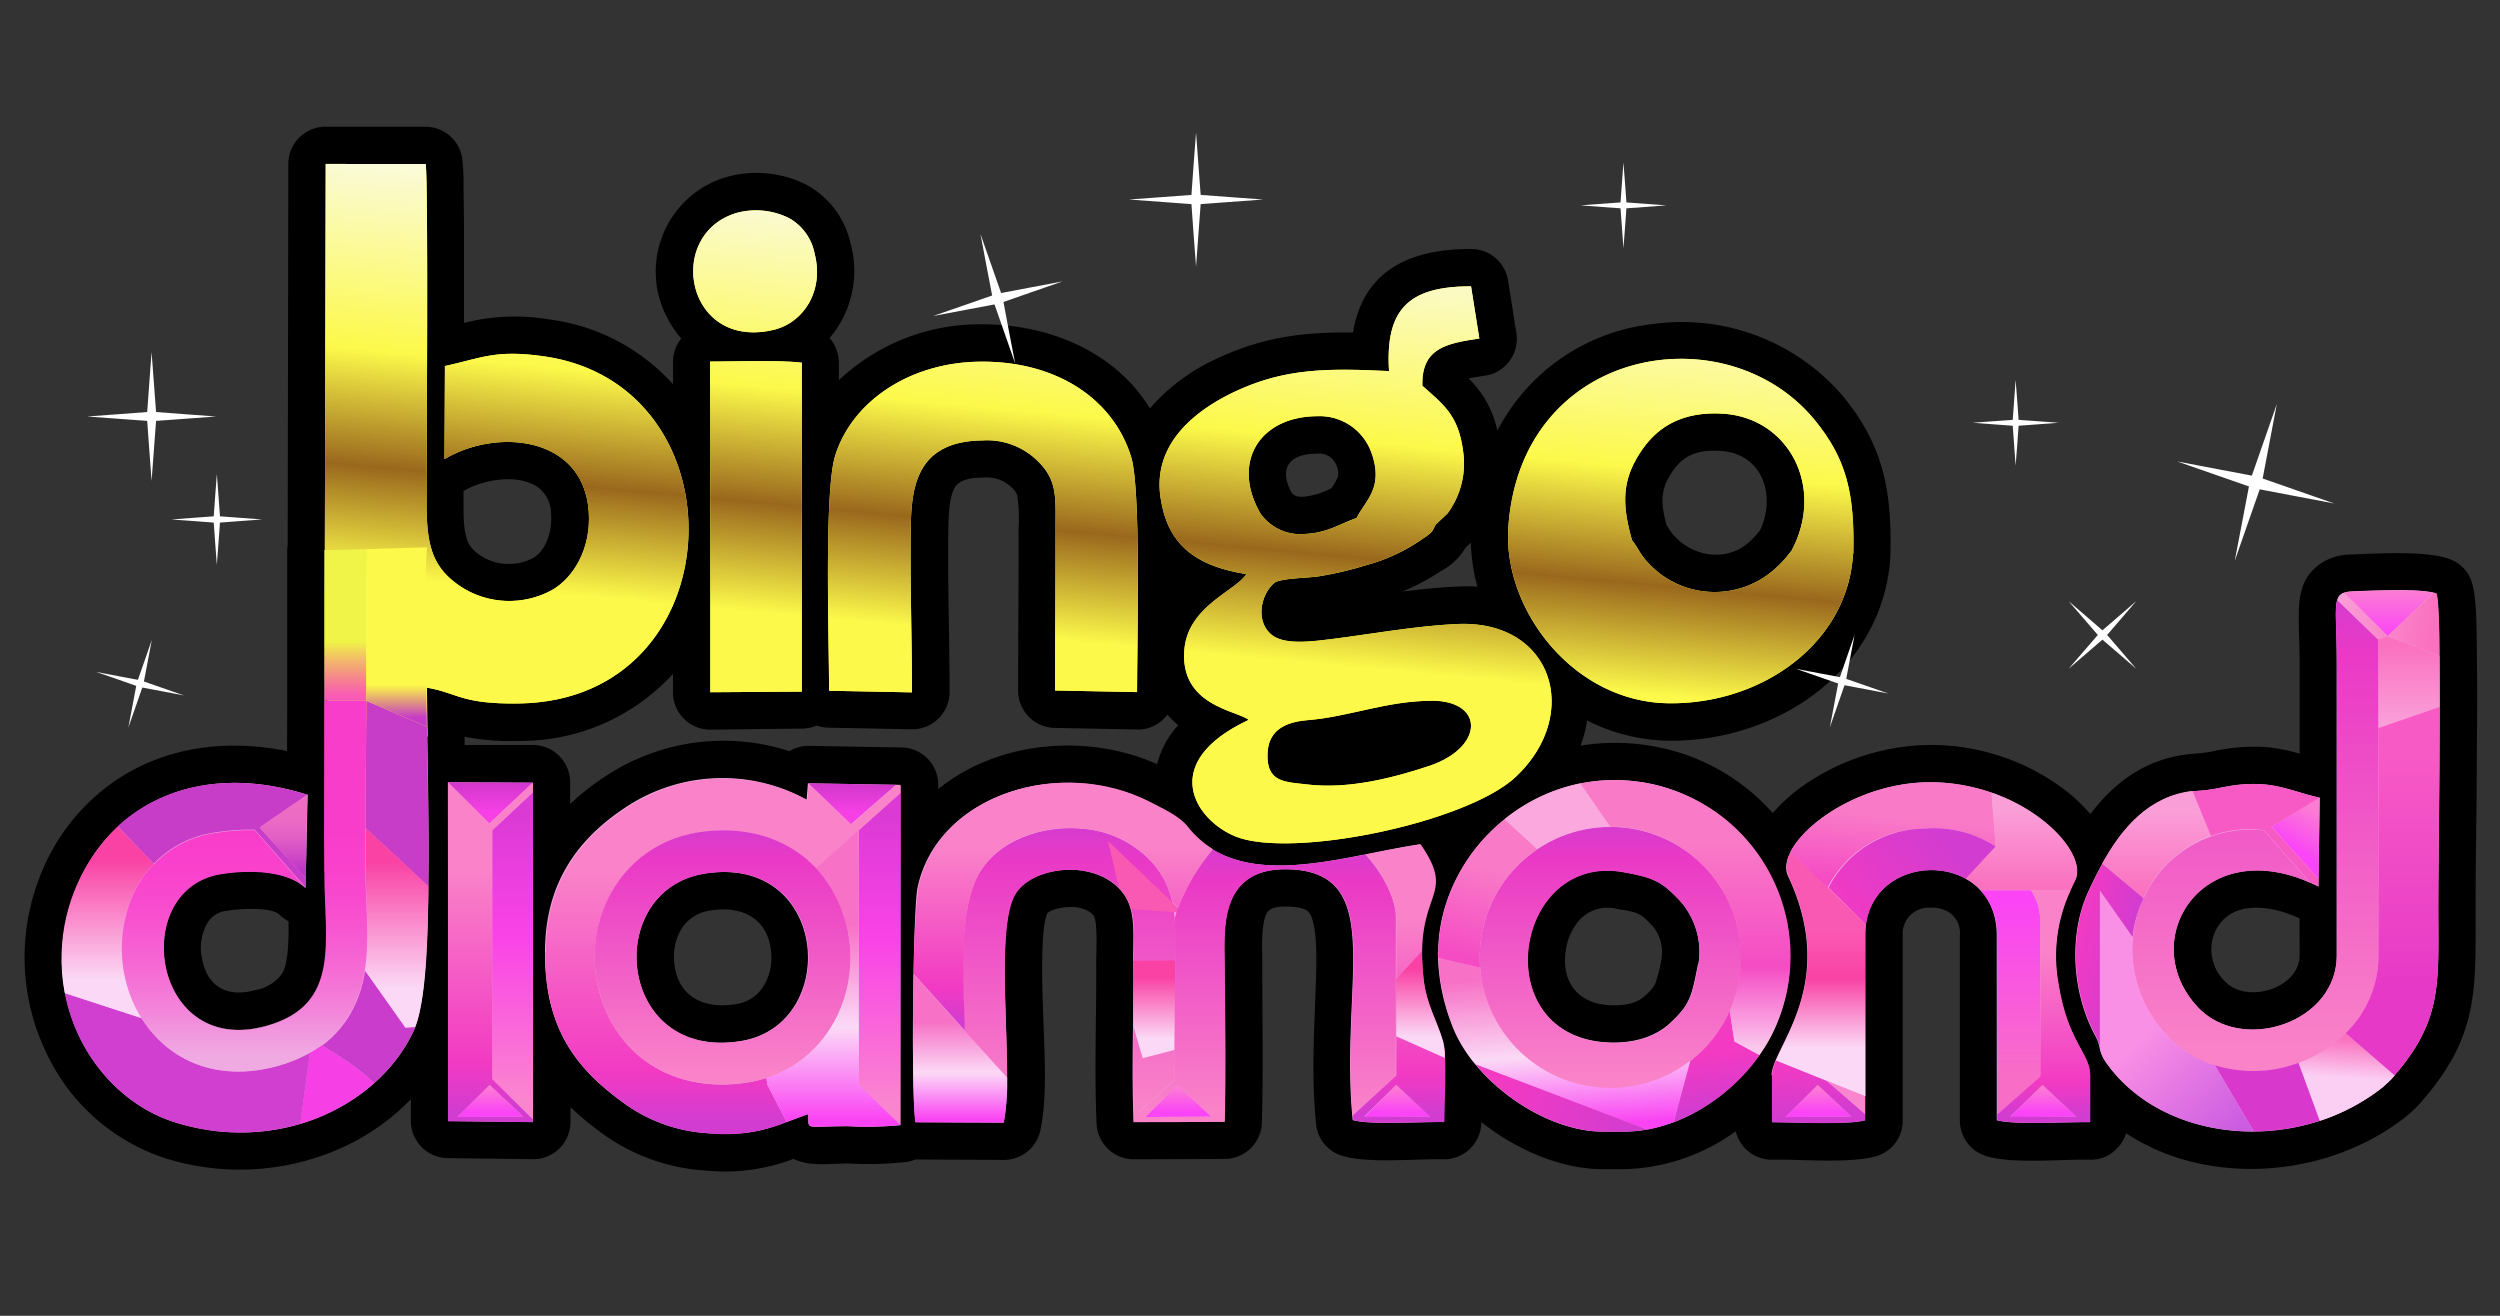 <svg xmlns:xlink="http://www.w3.org/1999/xlink" xmlns="http://www.w3.org/2000/svg" id="Layer_2" viewBox="0 0 570 300"><rect x="0" y="0" width="570" height="300" fill="#333333" stroke="none"/><style>.st0,.st1,.st2{fill-rule:evenodd;clip-rule:evenodd}.st1,.st2{fill:#f0a6e0}.st2{fill:#fcf94a}.st3{clip-path:url(#SVGID_2_)}.st4{fill:url(#SVGID_3_)}.st5{fill-rule:evenodd;clip-rule:evenodd;fill:#fff}.st6{clip-path:url(#SVGID_5_)}.st7{fill:url(#SVGID_6_)}.st8{clip-path:url(#SVGID_8_)}.st9{fill:url(#SVGID_9_)}.st10{clip-path:url(#SVGID_11_)}.st11{fill:url(#SVGID_12_)}.st12{clip-path:url(#SVGID_14_)}.st13{fill:url(#SVGID_15_)}.st14{clip-path:url(#SVGID_17_)}.st15{fill:url(#SVGID_18_)}.st16{clip-path:url(#SVGID_20_)}.st17{fill:url(#SVGID_21_)}.st18{clip-path:url(#SVGID_23_)}.st19{fill:url(#SVGID_24_)}.st20{clip-path:url(#SVGID_26_)}.st21{fill:url(#SVGID_27_)}.st22{clip-path:url(#SVGID_29_)}.st23{fill:url(#SVGID_30_)}.st24,.st25,.st26,.st27{fill-rule:evenodd;clip-rule:evenodd;fill:#c73dc7}.st25,.st26,.st27{fill:#f640e5}.st26,.st27{fill:#ca3ccb}.st27{fill:#d13fd0}.st28{clip-path:url(#SVGID_32_)}.st29{fill:url(#SVGID_33_)}.st30{fill-rule:evenodd;clip-rule:evenodd;fill:#c73dc8}.st31{clip-path:url(#SVGID_35_)}.st32{fill:url(#SVGID_36_)}.st33{clip-path:url(#SVGID_38_)}.st34{fill:url(#SVGID_39_)}.st35{clip-path:url(#SVGID_41_)}.st36{fill:url(#SVGID_42_)}.st37{clip-path:url(#SVGID_44_)}.st38{fill:url(#SVGID_45_)}.st39{clip-path:url(#SVGID_47_)}.st40{fill:url(#SVGID_48_)}.st41{clip-path:url(#SVGID_50_)}.st42{fill:url(#SVGID_51_)}.st43{clip-path:url(#SVGID_53_)}.st44{fill:url(#SVGID_54_)}.st45{clip-path:url(#SVGID_56_)}.st46{fill:url(#SVGID_57_)}.st47{clip-path:url(#SVGID_59_)}.st48{fill:url(#SVGID_60_)}.st49{clip-path:url(#SVGID_62_)}.st50{fill:url(#SVGID_63_)}.st51{clip-path:url(#SVGID_65_)}.st52{fill:url(#SVGID_66_)}.st53{clip-path:url(#SVGID_68_)}.st54{fill:url(#SVGID_69_)}.st55{fill-rule:evenodd;clip-rule:evenodd;fill:#fa59b3}.st56{clip-path:url(#SVGID_71_)}.st57{fill:url(#SVGID_72_)}.st58{clip-path:url(#SVGID_74_)}.st59{fill:url(#SVGID_75_)}.st60{clip-path:url(#SVGID_77_)}.st61{fill:url(#SVGID_78_)}.st62{clip-path:url(#SVGID_80_)}.st63{fill:url(#SVGID_81_)}.st64{clip-path:url(#SVGID_83_)}.st65{fill:url(#SVGID_84_)}.st66{clip-path:url(#SVGID_86_)}.st67{fill:url(#SVGID_87_)}.st68{clip-path:url(#SVGID_89_)}.st69{fill:url(#SVGID_90_)}.st70{fill-rule:evenodd;clip-rule:evenodd;fill:#faa8dd}.st71{clip-path:url(#SVGID_92_)}.st72{fill:url(#SVGID_93_)}.st73{clip-path:url(#SVGID_95_)}.st74{fill:url(#SVGID_96_)}.st75{clip-path:url(#SVGID_98_)}.st76{fill:url(#SVGID_99_)}.st77{clip-path:url(#SVGID_101_)}.st78{fill:url(#SVGID_102_)}.st79{clip-path:url(#SVGID_104_)}.st80{fill:url(#SVGID_105_)}.st81{fill-rule:evenodd;clip-rule:evenodd;fill:#fa85cf}.st82{clip-path:url(#SVGID_107_)}.st83{fill:url(#SVGID_108_)}.st84{clip-path:url(#SVGID_110_)}.st85{fill:url(#SVGID_111_)}.st86{clip-path:url(#SVGID_113_)}.st87{fill:url(#SVGID_114_)}.st88{clip-path:url(#SVGID_116_)}.st89{fill:url(#SVGID_117_)}.st90{clip-path:url(#SVGID_119_)}.st91{fill:url(#SVGID_120_)}.st92{clip-path:url(#SVGID_122_)}.st93{fill:url(#SVGID_123_)}.st94{clip-path:url(#SVGID_125_)}.st95{fill:url(#SVGID_126_)}.st96{clip-path:url(#SVGID_128_)}.st97{fill:url(#SVGID_129_)}.st98{clip-path:url(#SVGID_131_)}.st99{fill:url(#SVGID_132_)}.st100{clip-path:url(#SVGID_134_)}.st101{fill:url(#SVGID_135_)}.st102{clip-path:url(#SVGID_137_)}.st103{fill:url(#SVGID_138_)}.st104{fill-rule:evenodd;clip-rule:evenodd;fill:#d938cd}.st105{clip-path:url(#SVGID_140_)}.st106{fill:url(#SVGID_141_)}.st107{clip-path:url(#SVGID_143_)}.st108{fill:url(#SVGID_144_)}.st109{clip-path:url(#SVGID_146_)}.st110{fill:url(#SVGID_147_)}.st111{fill-rule:evenodd;clip-rule:evenodd;fill:#f75ac5}.st112{clip-path:url(#SVGID_149_)}.st113{fill:url(#SVGID_150_)}</style><switch><g><g id="Bingo_Diamond"><path class="st0" d="M379.95 119.64c.44.79.95 1.54 1.51 2.24 4.52 5.24 12.56 6.39 17.66 1.41.48-.46.92-.9 1.36-1.39l.83-1.02c3.69-7.84.58-17.41-8.89-18.07-4.54-.31-8.14.53-10.86 4.33-3.15 4.46-2.92 7.64-1.61 12.5m-76.38-8.33c.56-.79 1.04-1.62 1.45-2.5.21-.95.08-1.94-.36-2.81a4.132 4.132 0 0 0-4.28-2.57c-6.48 0-8.86 3.26-5.93 8.87.78.9 1.41 1 2.86.95 2.18-.25 4.31-.91 6.26-1.94zm-197.89.63v3.4c0 2.41 0 6.8 1.41 8.99.72.99 1.62 1.82 2.65 2.46 3.57 2.22 8.04 2.39 11.76.46 3.23-1.84 4.4-6.53 4.15-9.98.03-2.33-1-4.56-2.81-6.04-4.52-3.32-12.59-1.99-17.16.71zm229.67 11.78l-1.19 1.12a14.296 14.296 0 0 1-5.76 5.44 50.107 50.107 0 0 1-8.65 4.59c4.03-.51 8.06-.92 12.12-1.11 1.66-.11 3.32-.11 4.98 0-.9-3.27-1.4-6.64-1.5-10.04zm43.52 94.37c.29-2.43-.4-4.89-1.94-6.8-3.16-3.4-3.59-3.25-8.35-4.08-2.82-.68-5.79.07-7.94 2.02a12.87 12.87 0 0 0-3.6 7.28c-1.1 6.8 2.11 11.9 9.25 12.63 2.84.26 6.61 0 8.82-2.14.82-.71 1.55-1.52 2.16-2.41.77-2.1 1.32-4.28 1.63-6.49h-.03zM161.95 207.6a9.062 9.062 0 0 0-6.9 4.74 12.506 12.506 0 0 0-1.36 6.66c.49 7.99 6.48 11.2 14.08 9.94a8.847 8.847 0 0 0 6.41-4.23 12.75 12.75 0 0 0 1.7-6.8c-.33-8.11-6.2-11.57-13.93-10.31zm362.35 1.8c-6.34-3.03-16.08-4.54-19.43 3.4-1.49 3.85-.5 8.21 2.52 11.03 4.81 5.1 16.9 1.58 16.92-6l-.01-8.43zm-458.49.67c-.78-.42-1.5-.95-2.13-1.58-1.97-1.79-9.54-1.27-12.09-.83a5.93 5.93 0 0 0-4.01 2.33A11.149 11.149 0 0 0 46 218.2c1.09 6.8 5.78 9.35 12.34 7.51a9.4 9.4 0 0 0 6.05-3.84c1.26-2.31 1.48-7.05 1.39-11.8h.03zm40.12-42.06v1.85h15.56c4.69 0 8.5 3.81 8.5 8.5v4.96c2.62-2.47 5.47-4.68 8.5-6.61a48.705 48.705 0 0 1 41.51-5.44 8.419 8.419 0 0 1 4.51-1.21l21.05.36c4.64.07 8.36 3.86 8.36 8.5v.99c13.6-11.03 34-12.77 49.9-5.69.84-3.31 2.5-6.36 4.81-8.87-.89-.74-1.71-1.55-2.46-2.43-.26.36-.55.69-.87 1a8.226 8.226 0 0 1-6.14 2.41l-18.7-.37c-4.63-.09-8.33-3.87-8.33-8.5 0-12.31.15-24.6.1-36.91.17-2.55.07-5.12-.31-7.65-.2-.56-.53-1.06-.97-1.46a8.154 8.154 0 0 0-6.8-2.55c-2.01 0-5.1.22-6.39 2.14-1.48 2.38-1.51 7.46-1.55 10.2-.15 12.19.29 24.38.29 36.55a8.5 8.5 0 0 1-8.5 8.5h-.19l-18.92-.37c-.92-.02-1.82-.19-2.69-.49-1.07.47-2.23.71-3.4.7l-20.86.24c-4.69 0-8.5-3.81-8.5-8.5v-4.23a47 47 0 0 1-34.99 15.3c-4.19.16-8.38-.16-12.49-.95l-.03.03zm-40.44-6.8v-25.14-10.54c0-.45.03-.9.1-1.34l.15-86.8c0-4.69 3.81-8.5 8.5-8.5H97c4.23.01 7.81 3.12 8.4 7.31.2 1.86.29 3.72.29 5.59 0 3.08.08 6.17.1 9.25v22.59c1.04-.25 2.09-.49 3.13-.7 5.29-.96 10.7-1.01 16-.14a45.828 45.828 0 0 1 28.53 14.82v-5.1c-.01-1.94.66-3.83 1.89-5.34a22.282 22.282 0 0 1-3.08-4.5c-5.95-10.88-1.94-24.53 8.94-30.47 1.36-.74 2.8-1.34 4.28-1.79a25.294 25.294 0 0 1 18.36 1.7 20.18 20.18 0 0 1 10.08 13.35c2.1 7.55.31 15.65-4.78 21.61a8.568 8.568 0 0 1 2.11 5.63v3.99a46.807 46.807 0 0 1 32.66-12.75c15.49 0 30.41 6.36 38.27 19.18 4.19-4.81 9.36-8.66 15.16-11.31 10.8-5.1 20.4-6.15 31.14-6 2.13-12.87 11.29-19.07 26.88-19.04a8.494 8.494 0 0 1 8.48 7.23l1.89 11.9c.74 4.64-2.41 9-7.05 9.74-.04.01-.08.01-.13.02-.68.1-2.29.32-3.71.63 3.32 3.23 5.61 7.37 6.56 11.9a45.589 45.589 0 0 1 35.7-24.34c16.3-2.18 32.6 4.09 43.23 16.64 9.21 11.31 11.02 21.66 10.68 36.01v.31c-1.55 25.98-25.86 42.38-50.54 42.07-6.47-.1-12.84-1.67-18.61-4.61-.3 1.95-.8 3.87-1.48 5.73a49.37 49.37 0 0 1 18.53.54 47.337 47.337 0 0 1 25.28 14.84c1.91-2.19 4.06-4.16 6.41-5.87a51.398 51.398 0 0 1 29.99-9.66c11.08.08 21.83 3.79 30.6 10.56 1.97 1.55 3.79 3.3 5.41 5.22 5.75-7.62 13.35-13.19 24.21-13.82 1.31-.1 2.61-.29 3.89-.56 3.74-.81 7.57-1.13 11.39-.95 2.79.2 5.55.72 8.23 1.55V151.3c0-3.67-.2-7.31-.2-10.96 0-4.01.49-7.77 3.55-10.71 2.32-2.11 5.36-3.26 8.5-3.2 5.78-.24 17.63-.95 22.64 1.16 2.1.84 3.76 2.52 4.57 4.62 1.38 3.4 1.28 11.9 1.33 15.66.12 8.13.08 16.27 0 24.41 0 11.49-.27 23-.27 34.49 0 19.21.83 29.6-12.85 44.98-.97 1.05-2.02 2.03-3.14 2.92-17.71 13.96-45.03 16.07-63.7 3.71a8.223 8.223 0 0 1-2.21 3.6 8.155 8.155 0 0 1-6.1 2.43c-6.8-.12-17.27 1-23.44-.78a8.493 8.493 0 0 1-6.15-8.16v-42.18c.23-2.25-.89-4.41-2.86-5.52a7.804 7.804 0 0 0-4.03-.82c-3.26-.13-6.02 2.41-6.15 5.67-.01.22-.01.44.01.67v42.18c.04 3.8-2.48 7.14-6.14 8.16-6.17 1.7-16.71.66-23.44.78a8.495 8.495 0 0 1-8.5-6.48 45.117 45.117 0 0 1-25.6 8.65h-4.56c-9.47 0-19.64-4.25-27.85-10.76a8.5 8.5 0 0 1-8.5 8.5h-.19c-6.7-.15-16.66 1-22.86-.76a8.342 8.342 0 0 1-6.12-7.33c-1.14-11.37-.36-22.1 0-33.42.08-2.99.42-12.48-1.7-14.88-.93-1.04-3.54-1.21-4.78-1.24-1.24-.03-3.79 0-4.64 1.34-1.55 2.57-1.14 8.81-1.14 11.7 0 12.09.24 24.16-.09 36.23a8.5 8.5 0 0 1-8.5 8.28l-20.69.08c-4.55 0-8.3-3.58-8.5-8.13-.54-12.34 0-24.67-.08-37.01 0-1.7.39-9.2-.61-10.46-.32-.39-.72-.72-1.16-.97-.95-.51-1.99-.83-3.06-.92-1.55-.15-5.1.17-6.32 1.39-1.7 3.59-1.09 18.44-.97 22.49.25 8.04 1.07 19.3-.63 27.05a8.503 8.503 0 0 1-8.35 6.7l-20.16-.1c-.59.25-1.22.44-1.85.54-4.46.51-8.96.63-13.45.37-4.11 0-8.79.78-12.46-1.05a43.65 43.65 0 0 1-20.18 2.65 44.697 44.697 0 0 1-23.68-8.62 70.593 70.593 0 0 1-6.99-5.81c.01.06.01.11 0 .17v3.4c-.12 4.65-3.95 8.34-8.6 8.28l-19.29-.24c-4.69 0-8.5-3.81-8.5-8.5v-4.93a51.697 51.697 0 0 1-16.52 11.41 56.84 56.84 0 0 1-39.3 2.11 45.585 45.585 0 0 1-27.2-23.9 50.223 50.223 0 0 1-1.7-40.02c2.62-7.01 6.87-13.3 12.41-18.34 12.32-11.15 28.48-13.79 44.08-10.63l.04-10.04z"/><path class="st1" d="M404.01 245.19v10.66c4.9 0 17.41.66 21.23-.44v-42.18c0-19.57 30.01-20.04 30.02 0v42.18c3.83 1.1 16.34.36 21.23.44v-10.66c0-5.1-5.1-7.48-7.24-20.96a36.1 36.1 0 0 1 3.84-23.51c3.28-6.8-11.9-22.1-32.64-22.37-19.43-.17-36.04 14.47-32.79 21.37 11.8 25.01-3.74 39.1-3.74 45.47m-76.09-28.05a46.55 46.55 0 0 0 3.09 16.25c4.49 12.63 20.79 24.63 34.58 24.63h4.56c16.08 0 30.07-12.72 34.88-24.29 8.65-20.51-.97-44.15-21.49-52.8-2.08-.88-4.23-1.58-6.43-2.09-26.79-5.93-49.11 15.69-49.11 38.3h-.08zm59.33 2.6c-1.51 7.62-1.84 9.25-6.29 13.43-3.59 3.4-9.08 4.98-15.4 4.42-26.6-2.4-20.15-43.16 4.56-38.78 7.34 1.31 8.94 2.29 13.04 6.63 3.46 3.9 4.99 9.15 4.18 14.3h-.09zm-178.5 36.14l20.15.09c2.52-11.46-2.28-42.72 2.41-51.76 3.4-6.6 18.29-8.76 24.67-.78 3.23 4.05 2.4 9.57 2.48 15.67.15 12.14-.44 24.63.09 36.74l20.69-.09c.32-12 .08-24.12 0-36.01 0-7.24-1.56-21.96 14.52-21.54 22.86.58 11.65 26.32 14.74 57.19 3.88 1.12 15.79.34 20.71.44 0-4.01.65-15.3-.25-18.29-1.43-4.98-3.86-8.41-4.51-14.54-2.19-20.28 7.89-18.07-.65-30.5-17.71 2.6-40.8 11.3-53.04-3.93-1.97-2.46-5.22-3.89-8.23-5.47-20.57-10.81-48.81-1.9-53.26 19.35-1.04 5.64-1.48 47.43-.44 53.43h-.08zm-24.39-1.87c.14 3.81-1.12 2.79 8.98 2.77 4 .23 8.01.15 12-.24v-77.59l-21.05-.36-.29 3.74a39.831 39.831 0 0 0-40.95 1.53c-12 7.8-18.7 18.28-18.7 33.25-.12 18.36 8.13 27.2 17.78 34.27a36.333 36.333 0 0 0 19.28 6.99c11.19.75 14.37-1.33 23.02-4.37h-.07zm-23.8-54.81c28.56-4.64 31.31 34.36 8.5 38.15-28.44 4.74-31.71-34.36-8.4-38.15h-.1zm-58.3 56.41l19.3.22v-77.38l-19.35-.1.05 77.26zm-28.2-130.13c.17 15.61-.22 57.46 0 73.39s3.86 30.26-13.26 35.04c-26.27 7.28-31.37-31.11-10.56-34.65 6.8-1.16 15.54-.76 19.52 3.21l.48-21.25c-25.5-8.11-45.82 2.69-53.13 22.1-9.11 24.07 4.54 47.11 23.31 52.7 24.24 7.33 46.82-4.73 54.18-21.44 6.19-14.08 1.22-87.96 2.89-109.72l-23.43.62zm458.81 25.8v66.55c0 15.44-21.61 22.39-31.59 11.9-14.69-15.49 1.39-40.8 27.42-27.57l.27-20.28c-4.4-.95-8.58-2.82-13.28-3.08-6.6-.36-9.3 1.21-14.33 1.5-13.45.8-20.21 12.39-25.06 22.81-4.69 10.08-3.77 23.29 1.5 33.05 1.45 2.67.65 3.4 2.45 6.05 12.89 18.43 43.37 21.22 63.02 5.73.32-.25 1.85-1.7 2.04-1.9 11.9-13.33 10.71-21.88 10.71-39.32 0-12.38.95-67.86-.46-71.4-2.89-1.22-14.93-.66-19.01-.51-5.22.25-3.68 2.5-3.68 16.47z"/><path class="st2" d="M422.56 126.27c.32-13.77-1.55-21.59-8.75-30.43-20.25-24.84-67.73-16.85-69.96 25.21-.76 18.5 15.18 39.1 36.69 39.3 21.51.2 40.8-13.92 41.96-34.08m-95.21-6.61l2.77-2.62c.86-1.18 1.58-2.44 2.16-3.77 1.41-3.24 1.89-6.82 1.38-10.32-1.07-8.5-4.74-10.85-9.3-15.01-.22-8.5 5.36-9.64 12.99-10.76l-1.89-11.9c-14.11 0-19.6 5.1-18.7 19.33-13.72-.65-23.8-.78-35.56 4.88-8.35 4-19.09 11.9-16.32 25.16 1.85 10.2 8.72 14.57 19.35 16.24-2.36 3.79-13.16 7.26-14.11 17-1.27 13.06 12.07 14.09 14.64 16.25-20.74 9.72-12.24 22.85-2.96 26.59 12.82 5.1 52.8-3.11 63.95-13.7 14.98-14.21 8.35-35.7-13.4-34.76-9.4.44-18.99 2.19-28.42 3.4-4.81.58-11.39 1.56-14.28-1.24-3.55-3.4-1.8-9.59 1.26-11.75 2.65-.99 7.31-.82 10.51-1.39a77.41 77.41 0 0 0 9.95-2.38 40.95 40.95 0 0 0 12.51-5.69c2.79-1.88 2.63-1.79 3.47-3.56zm-39.97-2.67c-6.58-11.63-.17-22 13-22.1 5.42-.24 10.38 3.03 12.29 8.11 3.04 8.14-1.31 11.12-3.31 15.1-3.6 1.26-6.65 3.4-11.7 3.64-4.03.41-7.97-1.41-10.28-4.75zm39.1 42.77c12.12 0 12.02 10.71-.68 14.91-8.28 2.75-18.31 5.29-27.56 4.2-5.1-.61-9.62-.34-9.16-7.41.36-5.59 4.98-6.92 9.26-7.28 9.35-.77 17.97-4.4 28.15-4.4l-.01-.02zm-137.41-2.27l18.92.37c0-12.22-.44-24.5-.29-36.65.1-9.54.87-20.59 16.32-20.79a16.43 16.43 0 0 1 13.04 5.1c4.15 4.28 3.64 8.21 3.67 14.99 0 12.31-.12 24.62-.12 36.92l18.7.37c0-10.47.95-46.14-1.34-53.6-4.08-13.28-17-21.78-34-21.74-16.32 0-29.66 8.99-33.52 21.52-2.52 8.43-1.36 42.19-1.36 53.5l-.02.01zM167.93 48.55c-16.49 4.95-11.51 31.65 8.74 26.59 6.53-1.7 11.31-8.81 9.04-17.42-.67-3.37-2.78-6.29-5.78-7.97a16.858 16.858 0 0 0-12-1.2zm-5.98 52.43v56.85l20.86-.14v-75c-5.35-.63-15.13-.25-20.93-.25l.07 18.54zm-87.98 67.3l23.46-.34-.08-11.15c7.07 1.21 7.72 3.79 21.01 3.6 49.45-.76 51.59-72.79 5.49-79.17-10.91-1.51-13.77.34-22.41 2.24l-.1 21.22c11.9-7.09 31.64-5.32 32.88 11.9.63 8.69-3.65 15.3-8.4 17.97a20.306 20.306 0 0 1-20.74-.78c-6.17-4.15-7.77-8.72-7.82-18.46 0-10.44.42-73.59-.2-77.91l-22.8-.02-.29 130.9zm298.13-45.12c-2.43-8.58-2.3-14.14 2.53-20.94 3.54-4.95 9.06-8.5 18.38-7.89 14.88 1.04 23.12 16.74 15.49 31.19l-1.51 1.87c-.61.7-1.26 1.36-1.94 1.99-8.29 7.8-21.33 7.4-29.13-.89-.31-.33-.61-.67-.9-1.02-1.36-1.69-1.61-2.62-2.92-4.31z"/><defs><path d="M422.56 126.27c.32-13.77-1.55-21.59-8.75-30.43-20.25-24.84-67.73-16.85-69.96 25.21-.76 18.5 15.18 39.1 36.69 39.3 21.51.2 40.8-13.92 41.96-34.08m-95.21-6.61l2.77-2.62c.86-1.18 1.58-2.44 2.16-3.77 1.41-3.24 1.89-6.82 1.38-10.32-1.07-8.5-4.74-10.85-9.3-15.01-.22-8.5 5.36-9.64 12.99-10.76l-1.89-11.9c-14.11 0-19.6 5.1-18.7 19.33-13.72-.65-23.8-.78-35.56 4.88-8.35 4-19.09 11.9-16.32 25.16 1.85 10.2 8.72 14.57 19.35 16.24-2.36 3.79-13.16 7.26-14.11 17-1.27 13.06 12.07 14.09 14.64 16.25-20.74 9.72-12.24 22.85-2.96 26.59 12.82 5.1 52.8-3.11 63.95-13.7 14.98-14.21 8.35-35.7-13.4-34.76-9.4.44-18.99 2.19-28.42 3.4-4.81.58-11.39 1.56-14.28-1.24-3.55-3.4-1.8-9.59 1.26-11.75 2.65-.99 7.31-.82 10.51-1.39a77.41 77.41 0 0 0 9.95-2.38 40.95 40.95 0 0 0 12.51-5.69c2.79-1.88 2.63-1.79 3.47-3.56zm-39.97-2.67c-6.58-11.63-.17-22 13-22.1 5.42-.24 10.38 3.03 12.29 8.11 3.04 8.14-1.31 11.12-3.31 15.1-3.6 1.26-6.65 3.4-11.7 3.64-4.03.41-7.97-1.41-10.28-4.75zm39.1 42.77c12.12 0 12.02 10.71-.68 14.91-8.28 2.75-18.31 5.29-27.56 4.2-5.1-.61-9.62-.34-9.16-7.41.36-5.59 4.98-6.92 9.26-7.28 9.35-.77 17.97-4.4 28.15-4.4l-.01-.02zm-137.41-2.27l18.92.37c0-12.22-.44-24.5-.29-36.65.1-9.54.87-20.59 16.32-20.79a16.43 16.43 0 0 1 13.04 5.1c4.15 4.28 3.64 8.21 3.67 14.99 0 12.31-.12 24.62-.12 36.92l18.7.37c0-10.47.95-46.14-1.34-53.6-4.08-13.28-17-21.78-34-21.74-16.32 0-29.66 8.99-33.52 21.52-2.52 8.43-1.36 42.19-1.36 53.5l-.02.01zM167.93 48.55c-16.49 4.95-11.51 31.65 8.74 26.59 6.53-1.7 11.31-8.81 9.04-17.42-.67-3.37-2.78-6.29-5.78-7.97a16.858 16.858 0 0 0-12-1.2zm-5.98 52.43v56.85l20.86-.14v-75c-5.35-.63-15.13-.25-20.93-.25l.07 18.54zm-87.98 67.3l23.46-.34-.08-11.15c7.07 1.21 7.72 3.79 21.01 3.6 49.45-.76 51.59-72.79 5.49-79.17-10.91-1.51-13.77.34-22.41 2.24l-.1 21.22c11.9-7.09 31.64-5.32 32.88 11.9.63 8.69-3.65 15.3-8.4 17.97a20.306 20.306 0 0 1-20.74-.78c-6.17-4.15-7.77-8.72-7.82-18.46 0-10.44.42-73.59-.2-77.91l-22.8-.02-.29 130.9zm298.13-45.12c-2.43-8.58-2.3-14.14 2.53-20.94 3.54-4.95 9.06-8.5 18.38-7.89 14.88 1.04 23.12 16.74 15.49 31.19l-1.51 1.87c-.61.7-1.26 1.36-1.94 1.99-8.29 7.8-21.33 7.4-29.13-.89-.31-.33-.61-.67-.9-1.02-1.36-1.69-1.61-2.62-2.92-4.31z" id="SVGID_1_"/></defs><clipPath id="SVGID_2_"><use xlink:href="#SVGID_1_" overflow="visible"/></clipPath><g class="st3"><linearGradient gradientTransform="matrix(1 0 0 -1 0 300)" x1="240.965" x2="255.245" y1="102.717" gradientUnits="userSpaceOnUse" y2="257.332" id="SVGID_3_"><stop offset="0" stop-color="#fcf94a"/><stop offset=".33" stop-color="#fcf94a"/><stop offset=".49" stop-color="#9a681d"/><stop offset=".66" stop-color="#fcf94a"/><stop offset="1" stop-color="#fbfbfb"/></linearGradient><path class="st4" d="M73.97 37.38h348.89v158.46H73.97z"/></g><path class="st5" d="M34.62 145.88l-.97 5.1-.84 4.4 4.24 1.48 4.89 1.7-5.1-.97-4.4-.83-1.46 4.21-1.72 4.91.97-5.1.83-4.4-4.21-1.48-4.92-1.7 5.1.97 4.41.83 1.48-4.23zM49.44 108.07l.39 5.18.32 4.47 4.47.33 5.17.39-5.17.37-4.47.34-.32 4.46-.39 5.18-.39-5.18-.32-4.46-4.48-.34-5.16-.37 5.16-.39 4.48-.33.32-4.47zM34.56 80.27l.55 7.35.47 6.32 6.35.48 7.34.54-7.34.54-6.35.46-.47 6.34-.55 7.35-.54-7.35-.46-6.34-6.34-.46-7.34-.54 7.34-.54 6.34-.48.46-6.32zM272.7 30.19l.56 7.65.49 6.6 6.6.49 7.65.56-7.65.56-6.6.49-.49 6.6-.56 7.65-.58-7.65-.47-6.6-6.6-.49-7.65-.56 7.65-.56 6.6-.49.47-6.6zM223.54 53.33l2.53 7.24 2.18 6.24 6.49-1.23 7.53-1.42-7.24 2.51-6.24 2.18 1.22 6.51 1.45 7.53-2.53-7.24-2.18-6.24-6.49 1.22-7.55 1.43 7.26-2.51 6.24-2.18-1.25-6.51zM370.14 37.04l.38 4.9.3 4.21 4.22.31 4.9.36-4.9.37-4.22.31-.3 4.21-.38 4.9-.35-4.9-.31-4.21-4.21-.31-4.9-.37 4.9-.36 4.21-.31.31-4.21zM459.56 86.61l.38 4.9.3 4.22 4.22.3 4.9.36-4.9.37-4.22.31-.3 4.21-.38 4.9-.35-4.9-.31-4.21-4.21-.31-4.9-.37 4.9-.36 4.21-.3.31-4.22zM519.12 92.1l-1.74 9.13-1.49 7.87 7.56 2.64 8.77 3.06-9.13-1.73-7.87-1.5-2.65 7.56-3.06 8.78 1.75-9.13 1.5-7.87-7.57-2.64-8.79-3.06 9.15 1.74 7.87 1.49 2.64-7.56zM487.07 137.05l-3.57 4.15-3.08 3.57 3.08 3.57 3.57 4.15-4.13-3.57-3.59-3.08-3.57 3.08-4.15 3.57 3.59-4.15 3.08-3.57-3.08-3.57-3.59-4.15 4.15 3.57 3.57 3.1 3.59-3.1zM422.84 144.77l-1.02 5.37-.88 4.64 4.45 1.55 5.17 1.8-5.37-1.02-4.64-.88-1.55 4.45-1.8 5.17 1.02-5.37.88-4.64-4.45-1.55-5.17-1.8 5.37 1.02 4.65.88 1.54-4.45z"/><defs><path d="M554.83 135.15c-2.08-.4-4.19-.58-6.31-.54h-2.79c-3.65 0-7.34.19-9.27.26-.68 0-1.36.1-2.01.31l9.91 9.86 10.47-9.89z" id="SVGID_4_"/></defs><clipPath id="SVGID_5_"><use xlink:href="#SVGID_4_" overflow="visible"/></clipPath><g class="st6"><linearGradient gradientTransform="matrix(1 0 0 -1 0 300)" x1="544.649" x2="544.649" y1="165.378" gradientUnits="userSpaceOnUse" y2="154.991" id="SVGID_6_"><stop offset="0" stop-color="#fc7cd3"/><stop offset="1" stop-color="#fa44f7"/></linearGradient><path class="st7" d="M534.47 134.59h20.37v10.42h-20.37z"/></g><defs><path d="M532.78 151.28v66.55c0 15.44-21.61 22.39-31.59 11.9-14.31-15.1.61-39.46 25.5-28.48l-10.54-11.9c-11.87-1.37-23.22 5.29-27.81 16.32a28.16 28.16 0 0 0 5.95 30.6c15.96 16.85 47.99 5.41 48.01-18.41v-66.59c0-2.38 0-3.09-.12-5.47l-9.28-8.99c-.66 2.04-.12 6.19-.12 14.47" id="SVGID_7_"/></defs><clipPath id="SVGID_8_"><use xlink:href="#SVGID_7_" overflow="visible"/></clipPath><g class="st8"><linearGradient gradientTransform="matrix(1 0 0 -1 0 300)" x1="513.046" x2="513.046" y1="60.811" gradientUnits="userSpaceOnUse" y2="166.415" id="SVGID_9_"><stop offset="0" stop-color="#f982c8"/><stop offset=".85" stop-color="#ea39c6"/><stop offset="1" stop-color="#d23cd0"/></linearGradient><path class="st9" d="M483.79 136.76h58.51v116.28h-58.51z"/></g><defs><path d="M451.57 202.98h11.51c2.52 4.13 2.11 6.8 2.11 11.34v31.09l-9.84 8.67v-40.8c.11-3.75-1.22-7.4-3.72-10.2l-.06-.1z" id="SVGID_10_"/></defs><clipPath id="SVGID_11_"><use xlink:href="#SVGID_10_" overflow="visible"/></clipPath><g class="st10"><linearGradient gradientTransform="matrix(1 0 0 -1 0 300)" x1="458.578" x2="458.578" y1="54.487" gradientUnits="userSpaceOnUse" y2="94.76" id="SVGID_12_"><stop offset="0" stop-color="#f86ec6"/><stop offset="1" stop-color="#fa44f5"/></linearGradient><path class="st11" d="M451.57 202.98h14.01v51.1h-14.01z"/></g><defs><path d="M425.45 210.78l-17.14-16.51a6.227 6.227 0 0 0-.56 5.46c10.01 21.23.32 34.61-2.82 42.06l20.4 8.18v-36.72c-.03-.83.01-1.65.12-2.47z" id="SVGID_13_"/></defs><clipPath id="SVGID_14_"><use xlink:href="#SVGID_13_" overflow="visible"/></clipPath><g class="st12"><linearGradient gradientTransform="matrix(1 0 0 -1 0 300)" x1="415.186" x2="415.186" y1="87.943" gradientUnits="userSpaceOnUse" y2="61.1" id="SVGID_15_"><stop offset="0" stop-color="#fa59b3"/><stop offset=".41" stop-color="#f942a4"/><stop offset="1" stop-color="#fbd9f6"/></linearGradient><path class="st13" d="M404.93 194.26h20.52v55.69h-20.52z"/></g><defs><path d="M267.82 246.28c0-9.09.24-18.21.14-27.3-.1-7.89.8-14.81-4.56-21.51a23.87 23.87 0 0 0-16.44-8.5c-8.94-.94-19.74 2.45-24.11 10.88-4.1 7.84-3.4 22.66-3.04 31.48 0 1.41 0 2.26.1 3.69s9.74 10.76 9.74 10.76c0-14.14-2.01-34.53 1.7-41.55 3.4-6.6 18.29-8.76 24.67-.78 3.23 4.05 2.4 9.57 2.48 15.67.14 11.68-.41 23.7 0 35.38l9.32-8.22z" id="SVGID_16_"/></defs><clipPath id="SVGID_17_"><use xlink:href="#SVGID_16_" overflow="visible"/></clipPath><g class="st14"><linearGradient gradientTransform="matrix(1 0 0 -1 0 300)" x1="243.749" x2="243.749" y1="48.588" gradientUnits="userSpaceOnUse" y2="113.154" id="SVGID_18_"><stop offset="0" stop-color="#f982c8"/><stop offset=".85" stop-color="#ea39c6"/><stop offset="1" stop-color="#d23cd0"/></linearGradient><path class="st15" d="M218.76 188h49.98v66.47h-49.98z"/></g><defs><path d="M208.29 222.12l21.37 23.63c.08 3.42-.18 6.83-.78 10.2l-20.15-.09c-.61-3.59-.71-19.96-.44-33.76" id="SVGID_19_"/></defs><clipPath id="SVGID_20_"><use xlink:href="#SVGID_19_" overflow="visible"/></clipPath><g class="st16"><linearGradient gradientTransform="matrix(1 0 0 -1 0 300)" x1="218.836" x2="218.836" y1="66.914" gradientUnits="userSpaceOnUse" y2="44.712" id="SVGID_21_"><stop offset="0" stop-color="#f772c6"/><stop offset=".52" stop-color="#fbd9f6"/><stop offset="1" stop-color="#fa43f3"/></linearGradient><path class="st17" d="M208.02 222.12h21.64v33.85h-21.64z"/></g><defs><path id="SVGID_22_" d="M195.81 247.33l.03-58.1 9.54-8.57-.07 75.89z"/></defs><clipPath id="SVGID_23_"><use xlink:href="#SVGID_22_" overflow="visible"/></clipPath><g class="st18"><linearGradient gradientTransform="matrix(1 0 0 -1 0 300)" x1="200.595" x2="200.595" y1="114.446" gradientUnits="userSpaceOnUse" y2="48.078" id="SVGID_24_"><stop offset="0" stop-color="#db3ad5"/><stop offset=".43" stop-color="#fa43e7"/><stop offset="1" stop-color="#fa85cf"/></linearGradient><path class="st19" d="M195.81 180.66h9.57v75.89h-9.57z"/></g><defs><path id="SVGID_25_" d="M121.47 178.45l-9.9 9.31-9.46-9.41z"/></defs><clipPath id="SVGID_26_"><use xlink:href="#SVGID_25_" overflow="visible"/></clipPath><g class="st20"><linearGradient gradientTransform="matrix(1 0 0 -1 0 300)" x1="111.804" x2="111.804" y1="114.888" gradientUnits="userSpaceOnUse" y2="121.501" id="SVGID_27_"><stop offset="0" stop-color="#f640e5"/><stop offset="1" stop-color="#d237cb"/></linearGradient><path class="st21" d="M102.12 178.35h19.36v9.42h-19.36z"/></g><defs><path id="SVGID_28_" d="M112.2 189.31v56.73l9.29 9.08.06-2.74V195.6l-.06-14.96z"/></defs><clipPath id="SVGID_29_"><use xlink:href="#SVGID_28_" overflow="visible"/></clipPath><g class="st22"><linearGradient gradientTransform="matrix(1 0 0 -1 0 300)" x1="116.895" x2="116.895" y1="114.514" gradientUnits="userSpaceOnUse" y2="49.438" id="SVGID_30_"><stop offset="0" stop-color="#db3ad5"/><stop offset=".43" stop-color="#fa43e7"/><stop offset="1" stop-color="#fa85cf"/></linearGradient><path class="st23" d="M112.22 180.64h9.35v74.48h-9.35z"/></g><path class="st24" d="M83.52 159.78l13.82 5.93c.22 12.12.42 24.97.29 36.35l-14.3-13.26.19-29.02z"/><path class="st25" d="M70.64 240.04l-2.19 16.2a44.44 44.44 0 0 0 16.78-9.23c-2.96-3.54-11.9-8.67-11.9-8.67-.85.62-1.74 1.19-2.67 1.7"/><path class="st26" d="M73.31 238.34s8.96 5.1 11.9 8.67a36.25 36.25 0 0 0 9.3-12.43c.07-.13.12-.26.17-.39l-2.23.15-9.21-13.02c-.47 3.25-1.5 6.39-3.04 9.28a23.876 23.876 0 0 1-6.8 7.82"/><path class="st27" d="M32.29 232.13l-17.51-5.71c2.75 14.35 12.97 25.81 25.5 29.58a48.72 48.72 0 0 0 28.2.24l2.19-16.2a32.781 32.781 0 0 1-7.5 3.04c-10.42 2.91-21.08.88-28.36-7.5a28.82 28.82 0 0 1-2.53-3.4"/><defs><path d="M35.06 196.93l-8.21-8.5a41.61 41.61 0 0 0-12.8 28.68c-.12 3.12.12 6.25.71 9.32l17.51 5.71c-6.94-11.05-5.78-26.25 2.77-35.21" id="SVGID_31_"/></defs><clipPath id="SVGID_32_"><use xlink:href="#SVGID_31_" overflow="visible"/></clipPath><g class="st28"><linearGradient gradientTransform="matrix(1 0 0 -1 0 300)" x1="24.5" x2="24.5" y1="104.059" gradientUnits="userSpaceOnUse" y2="76.57" id="SVGID_33_"><stop offset="0" stop-color="#f942a4"/><stop offset="1" stop-color="#fbd9f6"/></linearGradient><path class="st29" d="M13.94 188.39h21.11v43.74H13.94z"/></g><path class="st30" d="M69.11 181.88l.95-.66c-17.87-5.66-33.13-2.11-43.21 7.17l.66.7 7.55 7.84a23.78 23.78 0 0 1 13.6-7.06c3.11-.52 6.26-.76 9.42-.7l11.68 13.29v-2.31L59.2 188.68l9.91-6.8z"/><defs><path id="SVGID_34_" d="M69.11 181.88l-9.91 6.82 10.52 11.46.32-18.01.02-.93z"/></defs><clipPath id="SVGID_35_"><use xlink:href="#SVGID_34_" overflow="visible"/></clipPath><g class="st31"><linearGradient gradientTransform="matrix(1 0 0 -1 0 300)" x1="64.629" x2="64.629" y1="101.339" gradientUnits="userSpaceOnUse" y2="116.316" id="SVGID_36_"><stop offset="0" stop-color="#bb34c9"/><stop offset=".25" stop-color="#d14bc7"/><stop offset=".5" stop-color="#e15ec4"/><stop offset=".76" stop-color="#eb6ac4"/><stop offset="1" stop-color="#ee6dc3"/></linearGradient><path class="st32" d="M59.2 181.22h10.86v18.94H59.2z"/></g><path class="st0" d="M73.89 198.88c0 15.9 3.86 30.26-13.26 35.04-13.48 3.76-21.39-4.66-23.02-14.16.99 10.2 9.11 20.03 23.54 16 17.34-4.83 13.43-19.4 13.43-35.5s.25-57.8.1-73.88l-.71-.88c.17 15.61-.22 57.46 0 73.39"/><defs><path d="M94.68 234.11c2.82-7.12 2.92-24.23 3.01-32.04l-14.3-13.26v10.03c0 7.24 1 15.08-.17 22.41l9.21 13.02 2.25-.16z" id="SVGID_37_"/></defs><clipPath id="SVGID_38_"><use xlink:href="#SVGID_37_" overflow="visible"/></clipPath><g class="st33"><linearGradient gradientTransform="matrix(1 0 0 -1 0 300)" x1="90.452" x2="90.452" y1="103.379" gradientUnits="userSpaceOnUse" y2="74.768" id="SVGID_39_"><stop offset="0" stop-color="#f942a4"/><stop offset="1" stop-color="#fbd9f6"/></linearGradient><path class="st34" d="M83.24 188.8h14.43v45.46H83.24z"/></g><defs><path d="M35.06 196.93c-8.5 8.96-9.71 24.16-2.77 35.21.76 1.19 1.61 2.33 2.53 3.4 7.28 8.38 17.93 10.4 28.36 7.5 2.6-.7 5.11-1.72 7.46-3.03.92-.51 1.82-1.08 2.67-1.7 2.81-2.08 5.14-4.75 6.8-7.82 1.54-2.89 2.57-6.04 3.04-9.28 1.17-7.33.2-15.16.17-22.41v-10.03l.2-28.99h-9.57c0 15.13-.14 30.6 0 39.1 0 15.9 3.86 30.26-13.26 35.04-13.48 3.76-21.39-4.66-23.02-14.16-1.51-8.91 2.47-18.7 12.55-20.4 6.8-1.16 15.54-.76 19.52 3.21l-11.68-13.29c-3.15-.06-6.31.17-9.42.7-5.16.81-9.91 3.29-13.52 7.06" id="SVGID_40_"/></defs><clipPath id="SVGID_41_"><use xlink:href="#SVGID_40_" overflow="visible"/></clipPath><g class="st35"><linearGradient gradientTransform="matrix(1 0 0 -1 0 300)" x1="54.879" x2="54.879" y1="110.111" gradientUnits="userSpaceOnUse" y2="59.179" id="SVGID_42_"><stop offset="0" stop-color="#f93dcb"/><stop offset=".16" stop-color="#f941cc"/><stop offset=".35" stop-color="#f84ecf"/><stop offset=".56" stop-color="#f664d3"/><stop offset=".78" stop-color="#f382d9"/><stop offset="1" stop-color="#f0aae2"/></linearGradient><path class="st36" d="M25.35 159.8h59.06v86.17H25.35z"/></g><defs><path d="M83.52 125.2l-9.55.27v34.32h9.57l-.02-34.59z" id="SVGID_43_"/></defs><clipPath id="SVGID_44_"><use xlink:href="#SVGID_43_" overflow="visible"/></clipPath><g class="st37"><linearGradient gradientTransform="matrix(1 0 0 -1 0 300)" x1="78.739" x2="78.739" y1="140.201" gradientUnits="userSpaceOnUse" y2="153.665" id="SVGID_45_"><stop offset="0" stop-color="#f954ba"/><stop offset=".14" stop-color="#f862ad"/><stop offset=".41" stop-color="#f58a8b"/><stop offset=".8" stop-color="#f2cd5c"/><stop offset="1" stop-color="#f0f448"/></linearGradient><path class="st38" d="M73.95 125.2h9.57v34.6h-9.57z"/></g><defs><path d="M83.52 159.78l13.82 5.93c-.31-17-.63-32.73 0-40.94l-13.87.43.05 34.58z" id="SVGID_46_"/></defs><clipPath id="SVGID_47_"><use xlink:href="#SVGID_46_" overflow="visible"/></clipPath><g class="st39"><linearGradient gradientTransform="matrix(1 0 0 -1 0 300)" x1="90.46" x2="90.46" y1="136.478" gradientUnits="userSpaceOnUse" y2="143.941" id="SVGID_48_"><stop offset="0" stop-color="#c73dc7"/><stop offset=".41" stop-color="#dd8b88"/><stop offset=".82" stop-color="#f3da57"/><stop offset="1" stop-color="#fcf94a"/></linearGradient><path class="st40" d="M83.52 124.78h13.87v40.94H83.52z"/></g><defs><path id="SVGID_49_" d="M119.34 254.61l-7.71-7.26-7.38 7.33z"/></defs><clipPath id="SVGID_50_"><use xlink:href="#SVGID_49_" overflow="visible"/></clipPath><g class="st41"><linearGradient gradientTransform="matrix(1 0 0 -1 0 300)" x1="111.787" x2="111.787" y1="52.158" gradientUnits="userSpaceOnUse" y2="46.225" id="SVGID_51_"><stop offset="0" stop-color="#fc7cd3"/><stop offset="1" stop-color="#fa44f7"/></linearGradient><path class="st42" d="M104.25 247.35h15.08v7.34h-15.08z"/></g><defs><path d="M104.25 254.68l7.38-7.33 7.7 7.26-15.08.07zm7.97-8.64v-56.73l9.26-8.67v-2.16l-9.89 9.32-9.45-9.42v77.26l19.3.22v-.71l-9.22-9.11z" id="SVGID_52_"/></defs><clipPath id="SVGID_53_"><use xlink:href="#SVGID_52_" overflow="visible"/></clipPath><g class="st43"><linearGradient gradientTransform="matrix(1 0 0 -1 0 300)" x1="111.804" x2="111.804" y1="101.169" gradientUnits="userSpaceOnUse" y2="46.871" id="SVGID_54_"><stop offset="0" stop-color="#f982c8"/><stop offset=".8" stop-color="#f23ac3"/><stop offset="1" stop-color="#d23cd0"/></linearGradient><path class="st44" d="M102.12 178.35h19.36v77.49h-19.36z"/></g><defs><path d="M124.31 217.12c-.12 18.36 8.13 27.2 17.78 34.27a36.367 36.367 0 0 0 19.23 6.99c6.13.68 12.33-.2 18.04-2.55l-4.4-8.5-.2-1.55c-1.33.43-2.69.76-4.06.99-12.84 2.13-25.28-2.38-31.57-14.23-9.1-17.19-.12-39.44 19.92-42.7 10.2-1.7 20.28.9 27.06 8.18l9.74-8.76 9.52-8.5v-1.7h-1.09l-10.2 8.98-9.69-9.32-.29 3.74a39.831 39.831 0 0 0-40.95 1.53c-12 7.8-18.7 18.28-18.7 33.25" id="SVGID_55_"/></defs><clipPath id="SVGID_56_"><use xlink:href="#SVGID_55_" overflow="visible"/></clipPath><g class="st45"><linearGradient gradientTransform="matrix(1 0 0 -1 0 300)" x1="164.784" x2="164.784" y1="101.135" gradientUnits="userSpaceOnUse" y2="44.304" id="SVGID_57_"><stop offset="0" stop-color="#f982c8"/><stop offset=".8" stop-color="#f23ac3"/><stop offset="1" stop-color="#d23cd0"/></linearGradient><path class="st46" d="M124.19 174.96h81.19v84h-81.19z"/></g><g><defs><path id="SVGID_58_" d="M184.33 178.6l9.69 9.32 10.27-8.98z"/></defs><clipPath id="SVGID_59_"><use xlink:href="#SVGID_58_" overflow="visible"/></clipPath><g class="st47"><linearGradient gradientTransform="matrix(1 0 0 -1 0 300)" x1="194.313" x2="194.313" y1="114.718" gradientUnits="userSpaceOnUse" y2="121.212" id="SVGID_60_"><stop offset="0" stop-color="#f640e5"/><stop offset="1" stop-color="#d237cb"/></linearGradient><path class="st48" d="M184.33 178.6h19.96v9.32h-19.96z"/></g></g><g><defs><path d="M190.05 203.42c8.79 15.78 2.01 36.77-15.3 42.33l.2 1.55 4.4 8.5c1.5-.54 3.11-1.16 4.98-1.82.14 3.81-1.12 2.79 8.98 2.77 4 .23 8.01.15 12-.24l-9.5-9.21v-58.11l-9.74 8.76c1.53 1.65 2.85 3.48 3.94 5.44" id="SVGID_61_"/></defs><clipPath id="SVGID_62_"><use xlink:href="#SVGID_61_" overflow="visible"/></clipPath><g class="st49"><linearGradient gradientTransform="matrix(1 0 0 -1 0 300)" x1="190.029" x2="190.029" y1="88.878" gradientUnits="userSpaceOnUse" y2="44.474" id="SVGID_63_"><stop offset="0" stop-color="#f772c6"/><stop offset=".52" stop-color="#fbd9f6"/><stop offset="1" stop-color="#fa43f3"/></linearGradient><path class="st50" d="M174.75 189.23h30.57v68.6h-30.57z"/></g></g><g><defs><path d="M170.68 246.74c1.38-.23 2.74-.56 4.06-.99 17.31-5.56 24.09-26.55 15.3-42.33a28.47 28.47 0 0 0-3.94-5.44c-6.8-7.28-16.8-9.83-27.06-8.18-20.04 3.26-29.02 25.5-19.92 42.7 6.28 11.91 18.69 16.36 31.56 14.24m-1.54-9.39c-28.61 4.74-31.88-34.36-8.5-38.15 28.51-4.64 31.24 34.36 8.5 38.15z" id="SVGID_64_"/></defs><clipPath id="SVGID_65_"><use xlink:href="#SVGID_64_" overflow="visible"/></clipPath><g class="st51"><linearGradient gradientTransform="matrix(1 0 0 -1 0 300)" x1="164.436" x2="164.436" y1="55.456" gradientUnits="userSpaceOnUse" y2="112.389" id="SVGID_66_"><stop offset="0" stop-color="#f982c8"/><stop offset=".85" stop-color="#ea39c6"/><stop offset="1" stop-color="#d23cd0"/></linearGradient><path class="st52" d="M130.02 188.15h68.83v60.72h-68.83z"/></g></g><g><defs><path d="M258.44 219.09l9.52-.12-.14 20.4-7.28 1.89-2.21-7.51c0-4.91.1-9.81 0-14.65" id="SVGID_67_"/></defs><clipPath id="SVGID_68_"><use xlink:href="#SVGID_67_" overflow="visible"/></clipPath><g class="st53"><linearGradient gradientTransform="matrix(1 0 0 -1 0 300)" x1="263.172" x2="263.172" y1="77.165" gradientUnits="userSpaceOnUse" y2="63.14" id="SVGID_69_"><stop offset="0" stop-color="#f942a4"/><stop offset="1" stop-color="#fbd9f6"/></linearGradient><path class="st54" d="M258.39 218.98h9.57v22.29h-9.57z"/></g></g><path class="st55" d="M252.59 191.72l2.6 10.83c.27.27.53.56.76.87.9 1.14 1.55 2.45 1.9 3.86l11.9.83-17.16-16.39z"/><g><defs><path id="SVGID_70_" d="M276.19 254.61l-7.72-7.26-7.36 7.33z"/></defs><clipPath id="SVGID_71_"><use xlink:href="#SVGID_70_" overflow="visible"/></clipPath><g class="st56"><linearGradient gradientTransform="matrix(1 0 0 -1 0 300)" x1="268.646" x2="268.646" y1="52.158" gradientUnits="userSpaceOnUse" y2="46.225" id="SVGID_72_"><stop offset="0" stop-color="#fc7cd3"/><stop offset="1" stop-color="#fa44f7"/></linearGradient><path class="st57" d="M261.11 247.35h15.08v7.34h-15.08z"/></g></g><g><defs><path id="SVGID_73_" d="M326.13 254.61l-7.72-7.26-7.36 7.33z"/></defs><clipPath id="SVGID_74_"><use xlink:href="#SVGID_73_" overflow="visible"/></clipPath><g class="st58"><linearGradient gradientTransform="matrix(1 0 0 -1 0 300)" x1="318.592" x2="318.592" y1="52.158" gradientUnits="userSpaceOnUse" y2="46.225" id="SVGID_75_"><stop offset="0" stop-color="#fc7cd3"/><stop offset="1" stop-color="#fa44f7"/></linearGradient><path class="st59" d="M311.05 247.35h15.08v7.34h-15.08z"/></g></g><g><defs><path d="M279.25 255.75c.32-12 .09-24.12 0-36.01 0-7.24-1.56-21.96 14.52-21.54 22.58.58 11.9 25.69 14.62 56.1l9.86-9.03V209.2s.41-6.07-6.89-14.38c-12.33 2.43-25.36 4.64-34.88-1.17a45.858 45.858 0 0 0-7.9 13.33l-.34 1.02c-.17.51-.31 1.04-.44 1.55.22 3.01.08 6.14.14 9.44l-.14 20.4v6.99l-9.35 8.19v1.36l20.8-.18zm-18.11-1.07l7.36-7.33 7.72 7.26-15.08.07z" id="SVGID_76_"/></defs><clipPath id="SVGID_77_"><use xlink:href="#SVGID_76_" overflow="visible"/></clipPath><g class="st60"><linearGradient gradientTransform="matrix(1 0 0 -1 0 300)" x1="288.578" x2="288.578" y1="47.075" gradientUnits="userSpaceOnUse" y2="108.19" id="SVGID_78_"><stop offset="0" stop-color="#f982c8"/><stop offset=".85" stop-color="#ea39c6"/><stop offset="1" stop-color="#d23cd0"/></linearGradient><path class="st61" d="M258.47 193.65h60.21v62.19h-60.21z"/></g></g><g><defs><path d="M222.86 199.82c4.37-8.5 15.16-11.9 24.11-10.88 6.4.51 12.32 3.57 16.44 8.5 1.95 2.4 3.3 5.22 3.94 8.24l1.31 1.26c1.86-4.86 4.53-9.37 7.9-13.33a21.892 21.892 0 0 1-5.71-5.1c-1.97-2.46-5.22-3.89-8.23-5.47-20.57-10.81-48.81-1.9-53.26 19.35-.69 6.53-1.03 13.1-1.02 19.67l11.63 12.87c0-1.43 0-2.28-.1-3.69-.29-8.82-1.05-23.65 3.04-31.48" id="SVGID_79_"/></defs><clipPath id="SVGID_80_"><use xlink:href="#SVGID_79_" overflow="visible"/></clipPath><g class="st62"><linearGradient gradientTransform="matrix(1 0 0 -1 0 300)" x1="242.389" x2="242.389" y1="106.592" gradientUnits="userSpaceOnUse" y2="66.982" id="SVGID_81_"><stop offset="0" stop-color="#f982c8"/><stop offset=".8" stop-color="#f23ac3"/><stop offset="1" stop-color="#d23cd0"/></linearGradient><path class="st63" d="M208.29 172.29h68.2v62.7h-68.2z"/></g></g><g><defs><path d="M318.35 247.35l7.72 7.26h-15.08l7.36-7.26zm0-38.15v36.02l-9.86 9.03c0 .37 0 .76.12 1.14 3.88 1.12 15.79.34 20.71.44 0-4.01.65-15.3-.26-18.29-1.43-4.98-3.86-8.41-4.5-14.54-2.19-20.28 7.89-18.07-.65-30.5-3.93.58-8.14 1.46-12.44 2.31 7.22 8.32 6.88 14.39 6.88 14.39z" id="SVGID_82_"/></defs><clipPath id="SVGID_83_"><use xlink:href="#SVGID_82_" overflow="visible"/></clipPath><g class="st64"><linearGradient gradientTransform="matrix(1 0 0 -1 0 300)" x1="320.394" x2="320.394" y1="90.714" gradientUnits="userSpaceOnUse" y2="46.225" id="SVGID_84_"><stop offset="0" stop-color="#f982c8"/><stop offset=".8" stop-color="#f23ac3"/><stop offset="1" stop-color="#d23cd0"/></linearGradient><path class="st65" d="M308.42 192.51h23.95v64h-23.95z"/></g></g><g><defs><path d="M329.41 241.21l-11.07-4.93v-13.01l5.88-6.44c-.01 2.06.09 4.11.32 6.15.65 6.12 3.08 9.55 4.5 14.54.27 1.21.42 2.44.43 3.67" id="SVGID_85_"/></defs><clipPath id="SVGID_86_"><use xlink:href="#SVGID_85_" overflow="visible"/></clipPath><g class="st66"><linearGradient gradientTransform="matrix(1 0 0 -1 0 300)" x1="323.845" x2="323.845" y1="78.967" gradientUnits="userSpaceOnUse" y2="63.616" id="SVGID_87_"><stop offset="0" stop-color="#f942a4"/><stop offset="1" stop-color="#fbd9f6"/></linearGradient><path class="st67" d="M318.28 216.85h11.14v24.36h-11.14z"/></g></g><g><defs><path d="M367.17 248.18c16.47.01 29.83-13.33 29.83-29.8.01-16.47-13.33-29.83-29.8-29.83-16.47-.01-29.83 13.33-29.83 29.8v.03c0 16.46 13.34 29.8 29.8 29.8m13.79-14.94c-3.59 3.4-9.08 4.98-15.4 4.42-26.61-2.4-20.15-43.16 4.56-38.78 7.34 1.31 8.94 2.29 13.04 6.63 3.43 3.92 4.93 9.16 4.1 14.3-1.51 7.57-1.84 9.18-6.29 13.36v.07z" id="SVGID_88_"/></defs><clipPath id="SVGID_89_"><use xlink:href="#SVGID_88_" overflow="visible"/></clipPath><g class="st68"><linearGradient gradientTransform="matrix(1 0 0 -1 0 300)" x1="367.178" x2="367.178" y1="54.691" gradientUnits="userSpaceOnUse" y2="113.239" id="SVGID_90_"><stop offset="0" stop-color="#f982c8"/><stop offset=".85" stop-color="#ea39c6"/><stop offset="1" stop-color="#d23cd0"/></linearGradient><path class="st69" d="M337.37 188.49h59.62v59.62h-59.62z"/></g></g><path class="st70" d="M367.17 188.49l-6.8-9.88a40.127 40.127 0 0 0-17.34 8.19l7.43 6.8a29.61 29.61 0 0 1 16.71-5.1"/><g><defs><path d="M337.45 220.61l-9.52-2.21c.21 5.13 1.25 10.19 3.08 14.99 1.27 3.4 3.12 6.55 5.46 9.32l39.18 14.82c2.03-.39 4.01-.95 5.93-1.7l3.81-13.99c-13.04 10.06-31.76 7.64-41.82-5.4a29.841 29.841 0 0 1-6.12-15.9" id="SVGID_91_"/></defs><clipPath id="SVGID_92_"><use xlink:href="#SVGID_91_" overflow="visible"/></clipPath><g class="st71"><linearGradient gradientTransform="matrix(1 0 0 -1 0 300)" x1="355.513" x2="358.046" y1="77.674" gradientUnits="userSpaceOnUse" y2="42.977" id="SVGID_93_"><stop offset="0" stop-color="#f772c6"/><stop offset=".52" stop-color="#fbd9f6"/><stop offset="1" stop-color="#fa43f3"/></linearGradient><path class="st72" d="M327.93 218.4h57.44v39.13h-57.44z"/></g></g><g><defs><path d="M375.65 257.53l-39.18-14.82c7.14 8.64 18.82 15.3 29.12 15.3h4.56c1.85 0 3.69-.17 5.51-.49" id="SVGID_94_"/></defs><clipPath id="SVGID_95_"><use xlink:href="#SVGID_94_" overflow="visible"/></clipPath><g class="st73"><linearGradient gradientTransform="matrix(1 0 0 -1 0 300)" x1="374.156" x2="342.74" y1="43.197" gradientUnits="userSpaceOnUse" y2="54.366" id="SVGID_96_"><stop offset="0" stop-color="#d23cd0"/><stop offset="1" stop-color="#f23ac3"/></linearGradient><path class="st74" d="M336.47 242.71h39.17v15.32h-39.17z"/></g></g><g><defs><path d="M385.39 241.91l-3.81 13.99a43.311 43.311 0 0 0 19.62-15.3l-5.73-3.11-1.07-6.99a30.066 30.066 0 0 1-9.01 11.44" id="SVGID_97_"/></defs><clipPath id="SVGID_98_"><use xlink:href="#SVGID_97_" overflow="visible"/></clipPath><g class="st75"><linearGradient gradientTransform="matrix(1 0 0 -1 0 300)" x1="392.666" x2="391.017" y1="47.483" gradientUnits="userSpaceOnUse" y2="59.502" id="SVGID_99_"><stop offset="0" stop-color="#d23cd0"/><stop offset="1" stop-color="#f23ac3"/></linearGradient><path class="st76" d="M381.59 230.47h19.6v25.43h-19.6z"/></g></g><g><defs><path d="M337.37 218.31a29.742 29.742 0 0 1 13.09-24.68l-7.43-6.8a39.748 39.748 0 0 0-15.11 30.33v1.26l9.52 2.21c0-.75-.08-1.53-.08-2.29" id="SVGID_100_"/></defs><clipPath id="SVGID_101_"><use xlink:href="#SVGID_100_" overflow="visible"/></clipPath><g class="st77"><linearGradient gradientTransform="matrix(1 0 0 -1 0 300)" x1="340.744" x2="335.253" y1="102.089" gradientUnits="userSpaceOnUse" y2="81.604" id="SVGID_102_"><stop offset="0" stop-color="#f97bc7"/><stop offset="1" stop-color="#f54cc4"/></linearGradient><path class="st78" d="M327.92 186.81h22.54v33.81h-22.54z"/></g></g><g><defs><path d="M367.17 188.49c16.48.03 29.81 13.41 29.78 29.89-.01 4.16-.89 8.28-2.58 12.08l1.07 6.99 5.73 3.11c1.52-2.12 2.8-4.4 3.82-6.8 8.74-20.33-.66-43.9-20.99-52.63a40.107 40.107 0 0 0-23.67-2.48l6.84 9.84z" id="SVGID_103_"/></defs><clipPath id="SVGID_104_"><use xlink:href="#SVGID_103_" overflow="visible"/></clipPath><g class="st79"><linearGradient gradientTransform="matrix(1 0 0 -1 0 300)" x1="387.748" x2="387.748" y1="108.717" gradientUnits="userSpaceOnUse" y2="60.981" id="SVGID_105_"><stop offset="0" stop-color="#f97bc7"/><stop offset=".61" stop-color="#f54cc4"/><stop offset="1" stop-color="#fbc8ed"/></linearGradient><path class="st80" d="M360.37 177.55h54.76v63.02h-54.76z"/></g></g><path class="st81" d="M416.52 246.43l8.74 7.63v-4.11z"/><g><defs><path id="SVGID_106_" d="M422.15 254.61l-7.72-7.26-7.36 7.33z"/></defs><clipPath id="SVGID_107_"><use xlink:href="#SVGID_106_" overflow="visible"/></clipPath><g class="st82"><linearGradient gradientTransform="matrix(1 0 0 -1 0 300)" x1="414.608" x2="414.608" y1="52.158" gradientUnits="userSpaceOnUse" y2="46.225" id="SVGID_108_"><stop offset="0" stop-color="#fc7cd3"/><stop offset="1" stop-color="#fa44f7"/></linearGradient><path class="st83" d="M407.07 247.35h15.08v7.34h-15.08z"/></g></g><g><defs><path d="M425.26 254.06l-8.74-7.58-11.59-4.66a9.401 9.401 0 0 0-.92 3.4v10.66c4.9 0 17.41.66 21.23-.44l.02-1.38zm-18.19.62l7.36-7.33 7.72 7.26-15.08.07z" id="SVGID_109_"/></defs><clipPath id="SVGID_110_"><use xlink:href="#SVGID_109_" overflow="visible"/></clipPath><g class="st84"><linearGradient gradientTransform="matrix(1 0 0 -1 0 300)" x1="415.226" x2="413.747" y1="46.14" gradientUnits="userSpaceOnUse" y2="57.921" id="SVGID_111_"><stop offset="0" stop-color="#d23cd0"/><stop offset="1" stop-color="#f23ac3"/></linearGradient><path class="st85" d="M404.01 241.77h21.25v14.74h-21.25z"/></g></g><g><defs><path d="M455.03 193.02l-.95-12.32c-4.38-1.51-8.97-2.3-13.6-2.35-15.15-.12-28.58 8.74-32.3 15.91l8.5 8.19c.01-.05.01-.1 0-.15a24.891 24.891 0 0 1 21.95-13.4c5.77-.51 11.54.94 16.4 4.12z" id="SVGID_112_"/></defs><clipPath id="SVGID_113_"><use xlink:href="#SVGID_112_" overflow="visible"/></clipPath><g class="st86"><linearGradient gradientTransform="matrix(1 0 0 -1 0 300)" x1="432.066" x2="430.638" y1="113.986" gradientUnits="userSpaceOnUse" y2="98.465" id="SVGID_114_"><stop offset="0" stop-color="#f97bc7"/><stop offset="1" stop-color="#f54cc4"/></linearGradient><path class="st87" d="M408.31 178.23h46.72v24.24h-46.72z"/></g></g><g><defs><path d="M455.03 193.02a25.755 25.755 0 0 0-16.2-4.11c-9.21.07-17.62 5.21-21.88 13.38.01.05.01.1 0 .15l8.5 8.35c1.6-11.48 14.48-15.08 22.8-10.4l6.78-7.37z" id="SVGID_115_"/></defs><clipPath id="SVGID_116_"><use xlink:href="#SVGID_115_" overflow="visible"/></clipPath><g class="st88"><linearGradient gradientTransform="matrix(1 0 0 -1 0 300)" x1="443.87" x2="422.943" y1="107.769" gradientUnits="userSpaceOnUse" y2="88.253" id="SVGID_117_"><stop offset="0" stop-color="#d23cd0"/><stop offset="1" stop-color="#f23ac3"/></linearGradient><path class="st89" d="M416.81 188.53h38.22v22.24h-38.22z"/></g></g><g><defs><path id="SVGID_118_" d="M473.4 254.61l-7.7-7.26-7.38 7.33z"/></defs><clipPath id="SVGID_119_"><use xlink:href="#SVGID_118_" overflow="visible"/></clipPath><g class="st90"><linearGradient gradientTransform="matrix(1 0 0 -1 0 300)" x1="465.863" x2="465.863" y1="52.158" gradientUnits="userSpaceOnUse" y2="46.225" id="SVGID_120_"><stop offset="0" stop-color="#fc7cd3"/><stop offset="1" stop-color="#fa44f7"/></linearGradient><path class="st91" d="M458.32 247.35h15.08v7.34h-15.08z"/></g></g><g><defs><path d="M465.7 247.35l7.7 7.26h-15.08l7.38-7.26zm6.43-44.37h-9.04c2.52 4.13 2.11 6.8 2.11 11.34v31.09l-9.84 8.67v1.33c3.83 1.1 16.34.36 21.23.44v-10.66c0-5.1-5.1-7.48-7.24-20.96-1.31-7.2-.33-14.63 2.78-21.25z" id="SVGID_121_"/></defs><clipPath id="SVGID_122_"><use xlink:href="#SVGID_121_" overflow="visible"/></clipPath><g class="st92"><linearGradient gradientTransform="matrix(1 0 0 -1 0 300)" x1="465.973" x2="465.973" y1="82.979" gradientUnits="userSpaceOnUse" y2="45.834" id="SVGID_123_"><stop offset="0" stop-color="#f982c8"/><stop offset=".8" stop-color="#f23ac3"/><stop offset="1" stop-color="#d23cd0"/></linearGradient><path class="st93" d="M455.35 202.98h21.25v53.53h-21.25z"/></g></g><g><defs><path d="M463.08 202.98h9.04c.32-.75.68-1.5 1.05-2.26 2.52-5.1-5.76-15.4-19.11-20.03l.95 12.32-6.8 7.34c1.27.68 2.42 1.56 3.4 2.62h11.47z" id="SVGID_124_"/></defs><clipPath id="SVGID_125_"><use xlink:href="#SVGID_124_" overflow="visible"/></clipPath><g class="st94"><linearGradient gradientTransform="matrix(1 0 0 -1 0 300)" x1="461.961" x2="461.961" y1="98.126" gradientUnits="userSpaceOnUse" y2="115.16" id="SVGID_126_"><stop offset="0" stop-color="#fa71bf"/><stop offset="1" stop-color="#fa9ed8"/></linearGradient><path class="st95" d="M448.24 180.69h27.44v22.27h-27.44z"/></g></g><g><defs><path id="SVGID_127_" d="M528.89 181.86l-10.96 6.6 10.71 11.95z"/></defs><clipPath id="SVGID_128_"><use xlink:href="#SVGID_127_" overflow="visible"/></clipPath><g class="st96"><linearGradient gradientTransform="matrix(1 0 0 -1 0 300)" x1="527.314" x2="522.265" y1="115.463" gradientUnits="userSpaceOnUse" y2="106.93" id="SVGID_129_"><stop offset="0" stop-color="#fc7cd3"/><stop offset="1" stop-color="#fa44f7"/></linearGradient><path class="st97" d="M517.93 181.86h10.97v18.55h-10.97z"/></g></g><g><defs><path d="M542.3 166l13.94-4.81v-11.64l-11.9-4.54-2.19.75c0 2.38.12 3.09.12 5.47l.03 14.77z" id="SVGID_130_"/></defs><clipPath id="SVGID_131_"><use xlink:href="#SVGID_130_" overflow="visible"/></clipPath><g class="st98"><linearGradient gradientTransform="matrix(1 0 0 -1 0 300)" x1="549.214" x2="549.214" y1="152.832" gradientUnits="userSpaceOnUse" y2="135.288" id="SVGID_132_"><stop offset="0" stop-color="#fa71bf"/><stop offset="1" stop-color="#fa9ed8"/></linearGradient><path class="st99" d="M542.18 145.01h14.06V166h-14.06z"/></g></g><g><defs><path d="M542.18 145.76l2.19-.75 11.9 4.54c-.08-7.63-.31-13.18-.71-14.2-.21-.09-.42-.16-.65-.2l-10.47 9.86-9.91-9.86c-.8.23-1.4.89-1.56 1.7l9.21 8.91z" id="SVGID_133_"/></defs><clipPath id="SVGID_134_"><use xlink:href="#SVGID_133_" overflow="visible"/></clipPath><g class="st100"><linearGradient gradientTransform="matrix(1 0 0 -1 0 300)" x1="554.338" x2="532.51" y1="156.142" gradientUnits="userSpaceOnUse" y2="159.508" id="SVGID_135_"><stop offset="0" stop-color="#fa71bf"/><stop offset="1" stop-color="#fa9ed8"/></linearGradient><path class="st101" d="M532.9 135.15h23.29v14.4H532.9z"/></g></g><g><defs><path d="M545.98 245.19l-11.15-9.62a29.59 29.59 0 0 1-10.81 6.8l4.88 13.21a46.717 46.717 0 0 0 14.3-7.62c.32-.25 1.85-1.7 2.04-1.9l.75-.83" id="SVGID_136_"/></defs><clipPath id="SVGID_137_"><use xlink:href="#SVGID_136_" overflow="visible"/></clipPath><g class="st102"><linearGradient gradientTransform="matrix(1 0 0 -1 0 300)" x1="535.593" x2="534.981" y1="63.055" gradientUnits="userSpaceOnUse" y2="54.283" id="SVGID_138_"><stop offset="0" stop-color="#fa71bf"/><stop offset="1" stop-color="#fbcef4"/></linearGradient><path class="st103" d="M524.01 235.57h21.96v19.96h-21.96z"/></g></g><path class="st104" d="M504.99 242.89l8.86 15.08c5.11-.03 10.18-.85 15.04-2.43l-4.84-13.21a29.646 29.646 0 0 1-19.02.56"/><g><defs><path d="M478.77 203.03v36.06c.23 1.13.71 2.19 1.39 3.11 7.29 10.44 20.25 15.86 33.68 15.78l-8.86-15.08a25.078 25.078 0 0 1-10.69-6.61c-5.82-6-8.76-14.23-8.06-22.56l-7.46-10.7z" id="SVGID_139_"/></defs><clipPath id="SVGID_140_"><use xlink:href="#SVGID_139_" overflow="visible"/></clipPath><g class="st105"><linearGradient gradientTransform="matrix(1 0 0 -1 0 300)" x1="495.473" x2="516.434" y1="70.352" gradientUnits="userSpaceOnUse" y2="47.878" id="SVGID_141_"><stop offset="0" stop-color="#fa90e5"/><stop offset="1" stop-color="#cb5be1"/></linearGradient><path class="st106" d="M478.77 203.03h35.05v55.01h-35.05z"/></g></g><g><defs><path d="M478.77 239.09v-36.06l7.46 10.61c.28-2.75 1-5.43 2.11-7.96l.41-.92-9.37-7.82c-1.12 2.02-2.14 4.1-3.08 6.12-4.69 10.08-3.77 23.29 1.5 33.05.51.92.86 1.91 1.05 2.94" id="SVGID_142_"/></defs><clipPath id="SVGID_143_"><use xlink:href="#SVGID_142_" overflow="visible"/></clipPath><g class="st107"><linearGradient gradientTransform="matrix(1 0 0 -1 0 300)" x1="485.217" x2="472.875" y1="80.988" gradientUnits="userSpaceOnUse" y2="83.351" id="SVGID_144_"><stop offset="0" stop-color="#d23cd0"/><stop offset="1" stop-color="#f23ac3"/></linearGradient><path class="st108" d="M471.53 196.98h17.14v42.11h-17.14z"/></g></g><g><defs><path d="M504.1 190.52l-4.18-10.2c-10.01 1.17-16.17 8.5-20.62 16.57l9.37 7.82a27.616 27.616 0 0 1 15.44-14.28" id="SVGID_145_"/></defs><clipPath id="SVGID_146_"><use xlink:href="#SVGID_145_" overflow="visible"/></clipPath><g class="st109"><linearGradient gradientTransform="matrix(1 0 0 -1 0 300)" x1="491.703" x2="491.703" y1="96.409" gradientUnits="userSpaceOnUse" y2="115.075" id="SVGID_147_"><stop offset="0" stop-color="#fa71bf"/><stop offset="1" stop-color="#fa9ed8"/></linearGradient><path class="st110" d="M479.3 180.4h24.8v24.38h-24.8z"/></g></g><path class="st111" d="M499.92 180.4l4.18 10.2c3.85-1.42 7.99-1.87 12.05-1.33l10.54 11.9c.63.29 1.28.58 1.92.92v-1.7l-10.71-11.9 10.98-6.61c-4.4-.95-8.58-2.82-13.28-3.08-6.6-.36-9.3 1.21-14.33 1.5l-1.36.12"/><g><defs><path d="M542.3 166v51.78c.03 6.7-2.67 13.12-7.48 17.78l11.15 9.62c11.07-12.87 9.96-21.42 9.96-38.49 0-7.06.31-28.07.31-45.51L542.3 166z" id="SVGID_148_"/></defs><clipPath id="SVGID_149_"><use xlink:href="#SVGID_148_" overflow="visible"/></clipPath><g class="st112"><linearGradient gradientTransform="matrix(1 0 0 -1 0 300)" x1="545.933" x2="545.933" y1="128.233" gradientUnits="userSpaceOnUse" y2="75.21" id="SVGID_150_"><stop offset="0" stop-color="#f75ac5"/><stop offset="1" stop-color="#e739c7"/></linearGradient><path class="st113" d="M534.82 161.19h22.22v84h-22.22z"/></g></g></g></g></switch></svg>
